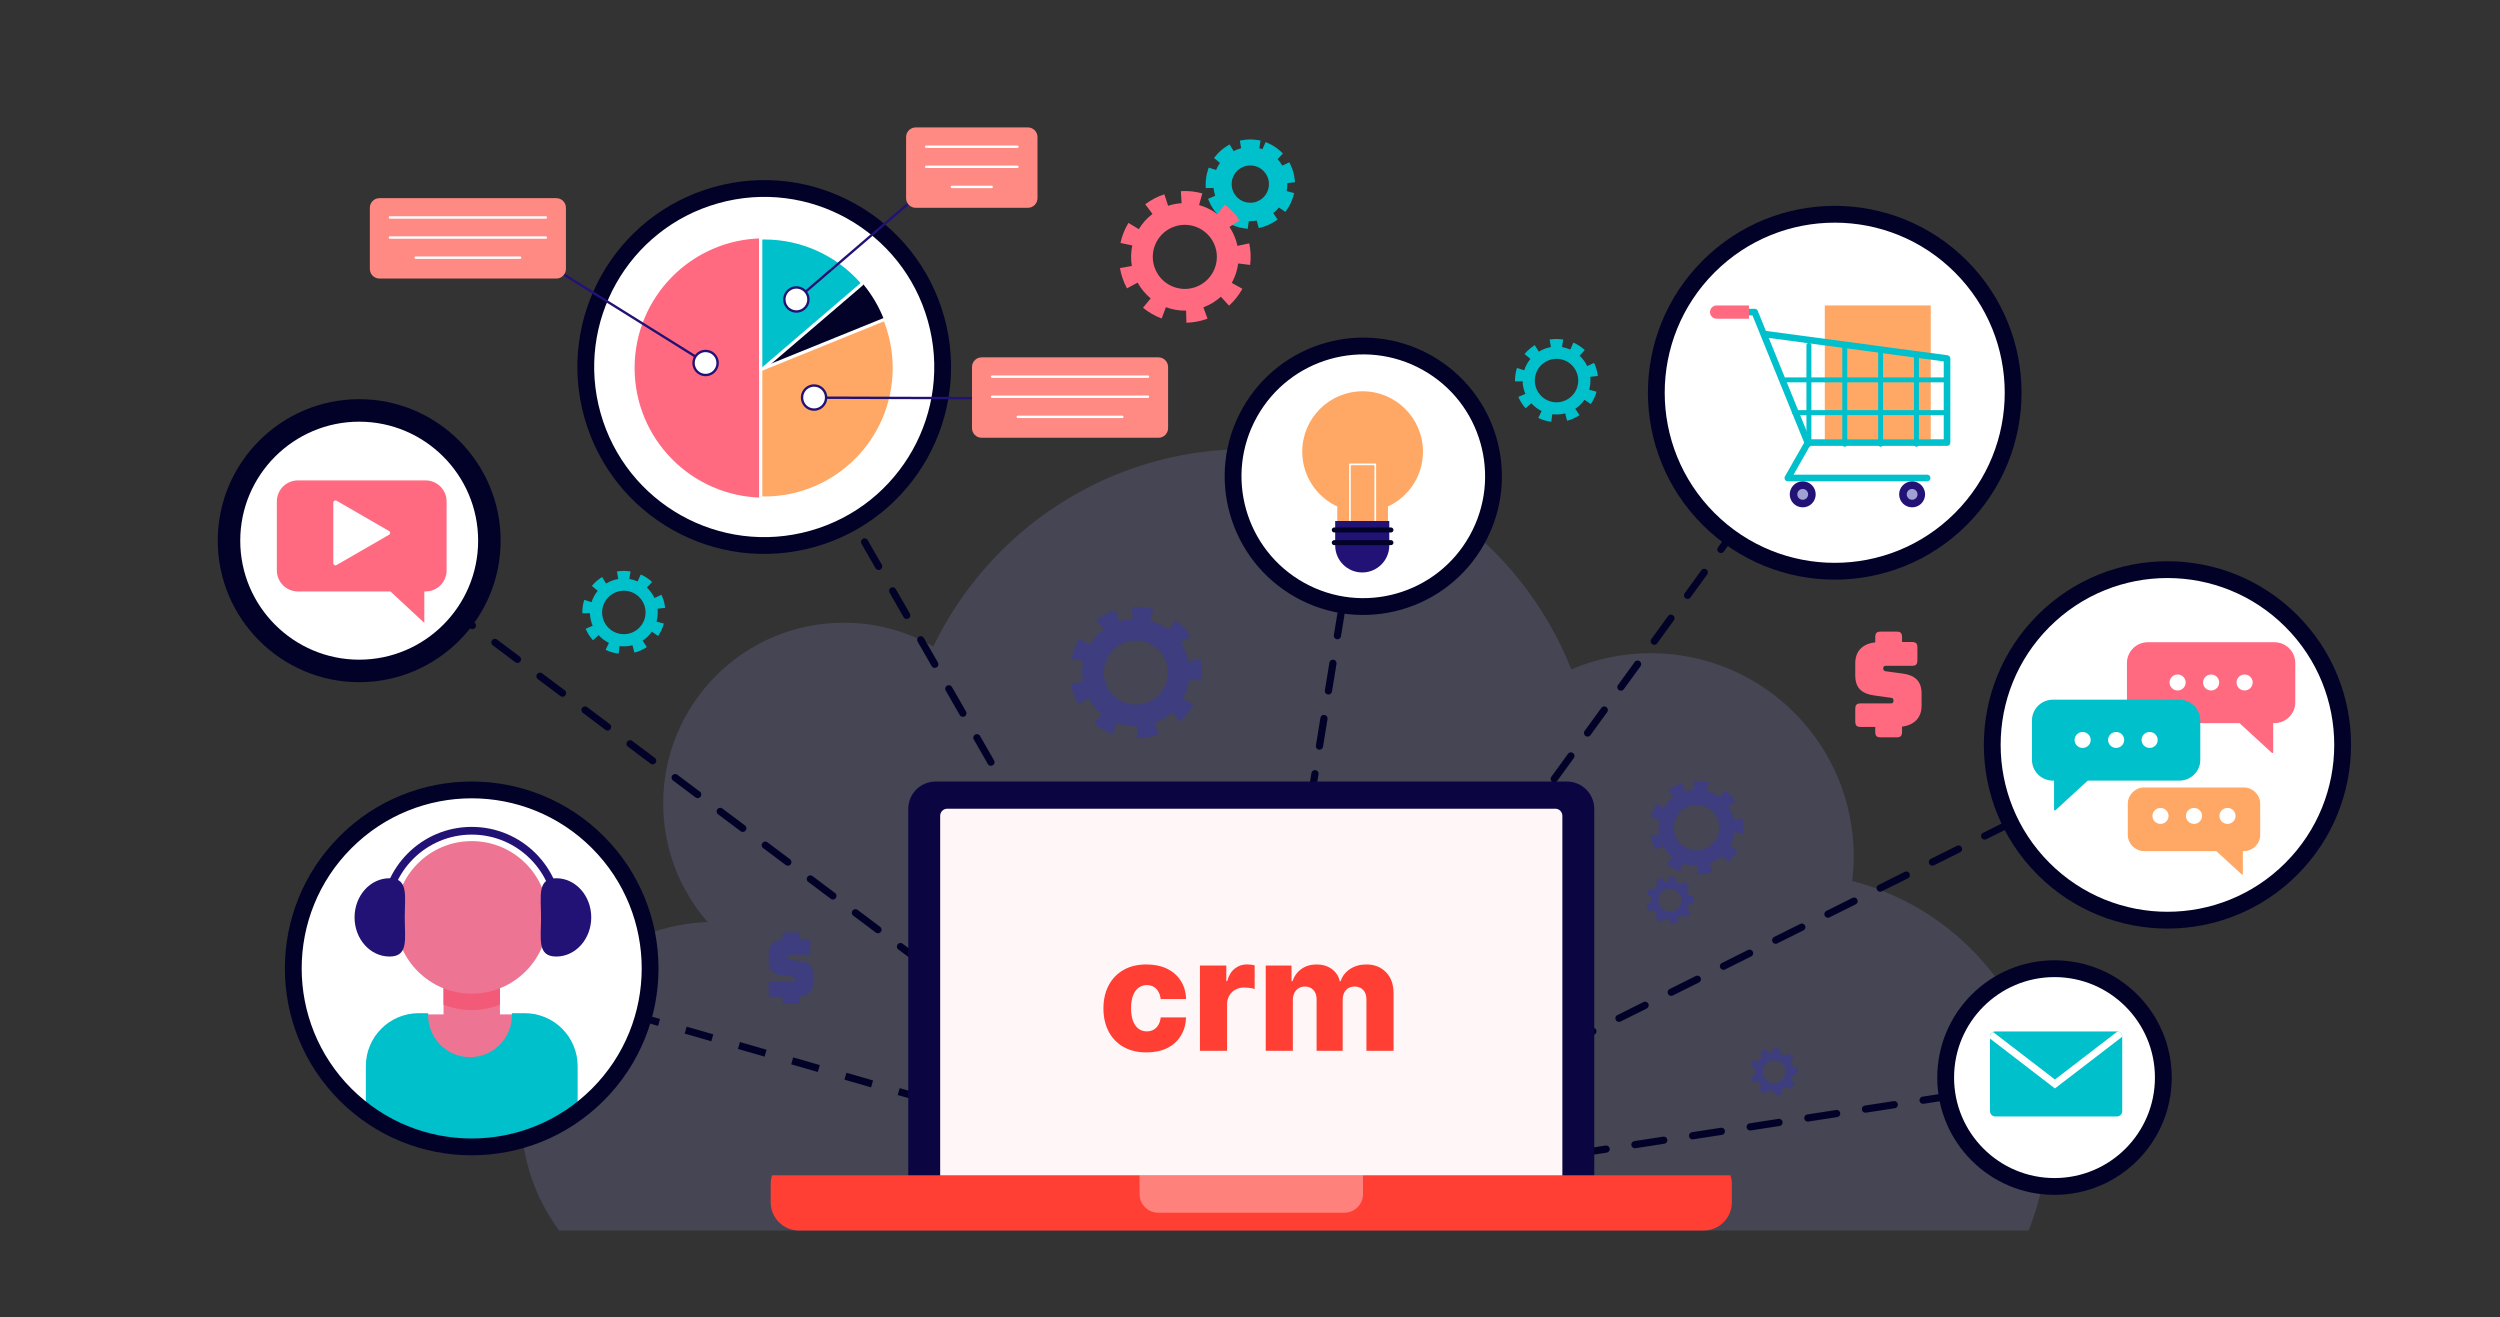 <svg width="1004" height="529" viewBox="0 0 1004 529" fill="none" xmlns="http://www.w3.org/2000/svg">
<rect x="0" y="0" width="1004" height="529" fill="#333333" stroke="none"/>
<g clip-path="url(#clip0_22_516)">
<path d="M743.825 353.801C744.222 350.537 744.451 347.222 744.451 343.852C744.451 298.825 707.966 262.325 662.96 262.325C651.632 262.325 640.846 264.642 631.043 268.821C610.544 216.992 560.016 180.328 500.918 180.328C445.382 180.328 397.405 212.701 374.812 259.612C364.216 253.553 351.957 250.073 338.878 250.073C298.814 250.073 266.337 282.564 266.337 322.646C266.337 340.884 273.077 357.537 284.181 370.287C242.588 371.799 209.325 405.979 209.325 447.959C209.325 465.271 214.983 481.26 224.547 494.181H420.043H691.069H814.69C819.561 482.101 822.249 468.906 822.249 455.079C822.248 406.343 788.92 365.401 743.825 353.801Z" fill="#A7A7FF" fill-opacity="0.16"/>
<path d="M755.118 295.782C753.957 295.782 753.447 295.27 753.447 294.11V291.603H747.09C745.929 291.603 745.419 291.092 745.419 289.932V284.5C745.419 283.34 745.929 282.829 747.09 282.829H759.571C760.36 282.829 760.778 282.226 760.778 281.483C760.778 280.415 760.36 279.997 759.571 279.904L752.612 278.93C748.25 278.281 745.42 276.423 745.42 271.224V266.349C745.42 261.521 748.39 258.737 753.447 258.272V255.673C753.447 254.513 753.957 254.001 755.118 254.001H761.846C763.006 254.001 763.517 254.513 763.517 255.673V258.18H768.016C769.176 258.18 769.686 258.691 769.686 259.851V265.374C769.686 266.535 769.175 267.046 768.016 267.046H757.205C756.416 267.046 755.953 267.603 755.953 268.437C755.953 269.273 756.416 269.83 757.205 269.922L764.118 270.85C768.479 271.5 771.356 273.357 771.356 278.556V283.43C771.356 288.165 768.432 290.997 763.515 291.507V294.106C763.515 295.266 763.004 295.778 761.845 295.778H755.118V295.782Z" fill="#FF6A81" stroke="#FF6A81" stroke-width="0.691" stroke-miterlimit="10"/>
<path d="M261.766 253.666L264.294 255.403C265.334 253.887 266.112 252.218 266.606 250.443L263.654 249.622C263.787 249.146 263.897 248.66 263.978 248.16C264.184 246.902 264.206 245.657 264.071 244.449L267.119 244.11C266.915 242.283 266.415 240.513 265.629 238.847L262.854 240.157C262.11 238.58 261.069 237.157 259.792 235.969L261.879 233.719C260.53 232.465 258.994 231.452 257.314 230.706L256.071 233.507C255.028 233.044 253.912 232.702 252.734 232.51L253.227 229.487C251.41 229.19 249.573 229.192 247.768 229.496L248.277 232.522C246.538 232.816 244.892 233.444 243.418 234.35L241.811 231.732C240.248 232.692 238.861 233.894 237.691 235.305L240.052 237.265C238.955 238.584 238.097 240.123 237.556 241.824L234.636 240.897C234.392 241.667 234.202 242.463 234.071 243.264C233.908 244.264 233.834 245.283 233.854 246.29L236.92 246.231C236.955 248.013 237.34 249.731 238.018 251.311L235.196 252.521C235.917 254.205 236.905 255.752 238.13 257.117L240.414 255.064C241.566 256.349 242.967 257.421 244.554 258.199L243.209 260.954C244.669 261.668 246.229 262.163 247.843 262.427C248.04 262.459 248.24 262.489 248.436 262.513L248.823 259.471C250.606 259.698 252.359 259.566 254.005 259.13L254.788 262.097C256.561 261.63 258.235 260.876 259.767 259.858L258.068 257.3C259.51 256.344 260.771 255.112 261.766 253.666ZM241.924 244.551C242.7 239.802 247.194 236.569 251.942 237.346C256.689 238.122 259.921 242.618 259.144 247.368C258.368 252.117 253.874 255.35 249.126 254.574C244.378 253.797 241.147 249.301 241.924 244.551Z" fill="#00C0CB"/>
<path d="M636.334 160.542L638.863 162.279C639.903 160.763 640.68 159.094 641.174 157.319L638.223 156.498C638.355 156.022 638.465 155.534 638.547 155.036C638.753 153.778 638.774 152.533 638.639 151.325L641.687 150.986C641.484 149.159 640.983 147.389 640.197 145.723L637.422 147.033C636.678 145.456 635.638 144.033 634.361 142.845L636.448 140.595C635.098 139.341 633.563 138.328 631.883 137.582L630.639 140.383C629.596 139.919 628.48 139.578 627.302 139.386L627.796 136.363C625.978 136.066 624.141 136.068 622.335 136.372L622.844 139.399C621.105 139.694 619.459 140.322 617.986 141.227L616.38 138.609C614.816 139.569 613.429 140.772 612.259 142.182L614.621 144.144C613.523 145.463 612.665 147.002 612.124 148.703L609.204 147.776C608.961 148.546 608.771 149.341 608.64 150.142C608.476 151.143 608.403 152.162 608.423 153.169L611.488 153.11C611.523 154.891 611.909 156.61 612.586 158.19L609.764 159.399C610.486 161.084 611.473 162.631 612.698 163.995L614.982 161.942C616.135 163.228 617.535 164.301 619.123 165.078L617.777 167.832C619.238 168.546 620.797 169.042 622.412 169.306C622.609 169.338 622.808 169.367 623.005 169.391L623.392 166.35C625.175 166.576 626.927 166.445 628.574 166.008L629.357 168.976C631.129 168.507 632.804 167.755 634.335 166.737L632.636 164.179C634.08 163.219 635.339 161.987 636.334 160.542ZM616.492 151.427C617.269 146.678 621.762 143.445 626.511 144.222C631.259 144.998 634.489 149.494 633.713 154.244C632.936 158.993 628.442 162.226 623.694 161.45C618.947 160.671 615.716 156.176 616.492 151.427Z" fill="#00C0CB"/>
<path d="M499.944 91.114C499.74 91.088 499.533 91.058 499.328 91.025C497.653 90.751 496.036 90.237 494.522 89.497L493.965 89.225L495.317 86.457C494.078 85.782 492.953 84.93 491.963 83.917L489.669 85.978L489.256 85.517C487.985 84.102 486.961 82.498 486.212 80.749L485.967 80.179L488.801 78.964C488.299 77.64 488 76.259 487.91 74.847L484.833 74.906L484.821 74.286C484.801 73.242 484.877 72.186 485.046 71.147C485.181 70.317 485.379 69.49 485.632 68.692L485.819 68.102L488.751 69.032C489.237 67.704 489.916 66.465 490.775 65.336L488.404 63.367L488.801 62.891C490.014 61.428 491.451 60.181 493.074 59.185L493.602 58.861L495.217 61.49C496.454 60.8 497.774 60.304 499.154 60.008L498.643 56.968L499.254 56.865C500.195 56.707 501.157 56.627 502.11 56.627C503.044 56.627 503.988 56.705 504.917 56.856L505.527 56.956L505.032 59.992C505.82 60.157 506.593 60.388 507.34 60.682L508.589 57.868L509.155 58.12C510.899 58.894 512.492 59.946 513.891 61.245L514.345 61.666L512.249 63.927C513.239 64.932 514.071 66.069 514.728 67.318L517.515 66.003L517.78 66.564C518.595 68.293 519.115 70.13 519.325 72.023L519.393 72.639L516.333 72.979C516.408 74.07 516.357 75.165 516.182 76.242C516.131 76.555 516.068 76.864 515.997 77.169L518.961 77.993L518.795 78.591C518.283 80.431 517.478 82.161 516.397 83.734L516.045 84.245L513.507 82.5C512.657 83.626 511.653 84.614 510.51 85.447L512.217 88.016L511.7 88.359C510.112 89.414 508.375 90.196 506.537 90.681L505.938 90.839L505.151 87.859C504.161 88.076 503.149 88.186 502.134 88.186C501.742 88.186 501.345 88.17 500.95 88.137L500.562 91.19L499.944 91.114ZM502.116 65.832C498.129 65.832 494.767 68.691 494.122 72.632C493.774 74.766 494.278 76.911 495.544 78.671C496.809 80.432 498.68 81.593 500.813 81.941C501.248 82.012 501.689 82.048 502.126 82.048C506.114 82.048 509.475 79.189 510.119 75.248C510.84 70.836 507.839 66.659 503.428 65.937C502.995 65.868 502.553 65.832 502.116 65.832Z" fill="#00C0CB"/>
<path d="M502.107 57.248C503.009 57.248 503.914 57.322 504.814 57.469L504.32 60.492C505.498 60.685 506.614 61.025 507.657 61.49L508.901 58.688C510.579 59.434 512.115 60.448 513.466 61.701L511.377 63.951C512.654 65.139 513.695 66.563 514.439 68.139L517.214 66.829C518 68.495 518.5 70.266 518.704 72.093L515.656 72.431C515.791 73.639 515.769 74.885 515.563 76.142C515.482 76.642 515.372 77.128 515.239 77.605L518.191 78.426C517.698 80.2 516.921 81.869 515.879 83.385L513.35 81.648C512.356 83.094 511.095 84.326 509.65 85.287L511.349 87.845C509.818 88.863 508.143 89.615 506.371 90.084L505.588 87.116C504.474 87.412 503.312 87.567 502.126 87.567C501.557 87.567 500.983 87.531 500.406 87.458L500.019 90.499C499.822 90.474 499.622 90.445 499.426 90.413C497.811 90.15 496.252 89.653 494.791 88.94L496.137 86.185C494.549 85.407 493.15 84.336 491.996 83.05L489.712 85.103C488.486 83.739 487.499 82.192 486.778 80.507L489.6 79.298C488.921 77.717 488.537 75.999 488.502 74.218L485.437 74.277C485.418 73.268 485.49 72.251 485.653 71.25C485.785 70.449 485.975 69.654 486.218 68.884L489.138 69.811C489.679 68.11 490.537 66.571 491.635 65.252L489.273 63.291C490.443 61.881 491.83 60.678 493.394 59.718L495 62.336C496.473 61.431 498.119 60.803 499.859 60.508L499.351 57.481C500.265 57.325 501.186 57.248 502.107 57.248ZM502.126 82.67C506.321 82.67 510.032 79.624 510.731 75.35C511.507 70.601 508.277 66.103 503.529 65.327C503.053 65.249 502.582 65.212 502.116 65.212C497.921 65.212 494.21 68.257 493.511 72.532C492.735 77.281 495.965 81.778 500.713 82.555C501.187 82.632 501.66 82.67 502.126 82.67ZM502.107 56.008C501.119 56.008 500.123 56.091 499.149 56.256L497.926 56.461L498.131 57.684L498.443 59.538C497.403 59.805 496.399 60.183 495.438 60.67L494.453 59.066L493.805 58.009L492.748 58.657C491.07 59.688 489.58 60.98 488.323 62.496L487.532 63.449L488.485 64.241L489.932 65.442C489.313 66.326 488.795 67.27 488.386 68.266L486.597 67.698L485.417 67.324L485.042 68.505C484.779 69.331 484.576 70.187 484.435 71.047C484.26 72.121 484.181 73.215 484.202 74.297L484.226 75.537L485.466 75.513L487.344 75.477C487.455 76.548 487.683 77.6 488.024 78.623L486.295 79.363L485.155 79.852L485.644 80.992C486.419 82.802 487.479 84.463 488.797 85.928L489.625 86.851L490.548 86.022L491.947 84.764C492.73 85.505 493.586 86.155 494.509 86.705L493.684 88.394L493.141 89.508L494.254 90.052C495.823 90.818 497.498 91.351 499.233 91.635C499.444 91.67 499.659 91.7 499.87 91.727L501.099 91.884L501.256 90.654L501.493 88.792C501.707 88.801 501.921 88.805 502.134 88.805C502.995 88.805 503.854 88.73 504.701 88.58L505.181 90.399L505.497 91.597L506.695 91.281C508.598 90.779 510.397 89.969 512.043 88.876L513.075 88.19L512.389 87.158L511.348 85.589C512.191 84.922 512.956 84.171 513.634 83.341L515.184 84.406L516.206 85.107L516.907 84.085C518.025 82.456 518.862 80.664 519.391 78.755L519.723 77.561L518.528 77.229L516.723 76.726C516.748 76.596 516.771 76.468 516.791 76.339C516.942 75.413 517.005 74.471 516.978 73.53L518.844 73.322L520.076 73.185L519.939 71.953C519.721 69.991 519.183 68.088 518.338 66.298L517.81 65.177L516.689 65.706L514.988 66.509C514.451 65.58 513.819 64.716 513.096 63.923L514.376 62.544L515.219 61.636L514.312 60.792C512.862 59.446 511.213 58.356 509.407 57.555L508.274 57.052L507.771 58.185L507.009 59.899C506.592 59.753 506.167 59.627 505.737 59.519L506.04 57.669L506.239 56.446L505.016 56.245C504.052 56.089 503.075 56.008 502.107 56.008ZM502.126 81.43C501.723 81.43 501.315 81.396 500.913 81.331C498.944 81.008 497.216 79.935 496.047 78.309C494.878 76.683 494.412 74.703 494.734 72.731C495.328 69.093 498.434 66.452 502.116 66.452C502.519 66.452 502.928 66.485 503.329 66.551C505.298 66.874 507.027 67.946 508.195 69.572C509.364 71.198 509.83 73.179 509.509 75.149C508.913 78.789 505.808 81.43 502.126 81.43Z" fill="#00C0CB"/>
<path d="M497.24 105.799L502.062 106.396C502.419 103.503 502.296 100.589 501.695 97.734L496.945 98.734C496.785 97.968 496.584 97.202 496.333 96.442C495.706 94.524 494.827 92.756 493.756 91.156L497.795 88.454C496.178 86.034 494.182 83.91 491.861 82.14L488.913 86.009C486.716 84.336 484.216 83.093 481.553 82.355L482.848 77.668C480.035 76.89 477.137 76.586 474.231 76.763L474.525 81.609C472.721 81.718 470.901 82.055 469.105 82.643L467.595 78.032C464.821 78.942 462.24 80.286 459.923 82.031L462.845 85.915C460.614 87.599 458.757 89.684 457.346 92.033L453.176 89.523C451.677 92.015 450.605 94.718 449.987 97.556L454.738 98.59C454.157 101.247 454.072 104.036 454.552 106.823L449.771 107.651C449.989 108.911 450.302 110.17 450.702 111.391C451.202 112.918 451.841 114.403 452.605 115.807L456.872 113.486C458.22 115.965 460.015 118.101 462.121 119.829L459.034 123.589C461.278 125.432 463.794 126.886 466.513 127.911L468.228 123.358C470.788 124.323 473.537 124.811 476.338 124.745L476.456 129.602C479.03 129.539 481.584 129.099 484.047 128.291C484.347 128.194 484.648 128.088 484.944 127.979L483.269 123.419C485.943 122.436 488.309 120.972 490.308 119.155L493.574 122.758C495.726 120.805 497.531 118.523 498.942 115.974L494.687 113.617C496.021 111.212 496.896 108.559 497.24 105.799ZM463.595 107.169C461.386 100.423 465.076 93.136 471.818 90.928C478.561 88.718 485.845 92.409 488.052 99.155C490.261 105.901 486.572 113.187 479.829 115.396C473.086 117.605 465.804 113.915 463.595 107.169Z" fill="#FF6A81"/>
<path d="M315.386 403.222C314.587 403.222 314.236 402.87 314.236 402.072V400.345H309.858C309.059 400.345 308.708 399.993 308.708 399.195V395.455C308.708 394.656 309.059 394.304 309.858 394.304H318.454C318.998 394.304 319.285 393.889 319.285 393.377C319.285 392.642 318.998 392.354 318.454 392.29L313.662 391.619C310.659 391.172 308.708 389.893 308.708 386.313V382.955C308.708 379.631 310.753 377.714 314.236 377.394V375.603C314.236 374.805 314.587 374.453 315.386 374.453H320.019C320.818 374.453 321.17 374.805 321.17 375.603V377.329H324.269C325.068 377.329 325.42 377.682 325.42 378.48V382.283C325.42 383.083 325.068 383.435 324.269 383.435H316.825C316.281 383.435 315.963 383.818 315.963 384.394C315.963 384.97 316.283 385.353 316.825 385.417L321.585 386.056C324.589 386.503 326.57 387.782 326.57 391.362V394.718C326.57 397.979 324.557 399.929 321.17 400.28V402.07C321.17 402.869 320.818 403.221 320.019 403.221H315.386V403.222Z" fill="#3D3D7F"/>
<path d="M477.605 272.758L482.427 273.354C482.785 270.461 482.662 267.547 482.06 264.691L477.311 265.692C477.15 264.926 476.949 264.16 476.699 263.399C476.071 261.481 475.193 259.713 474.122 258.113L478.161 255.412C476.544 252.992 474.548 250.868 472.227 249.097L469.279 252.966C467.082 251.294 464.581 250.051 461.919 249.313L463.213 244.625C460.401 243.847 457.503 243.543 454.596 243.72L454.891 248.567C453.086 248.675 451.267 249.012 449.471 249.601L447.961 244.99C445.187 245.898 442.606 247.244 440.289 248.989L443.211 252.873C440.979 254.556 439.123 256.642 437.712 258.99L433.542 256.48C432.043 258.973 430.97 261.675 430.353 264.513L435.104 265.547C434.523 268.204 434.437 270.994 434.918 273.781L430.135 274.608C430.353 275.869 430.666 277.128 431.067 278.349C431.566 279.876 432.206 281.361 432.969 282.764L437.237 280.443C438.585 282.922 440.38 285.058 442.485 286.786L439.398 290.547C441.642 292.39 444.159 293.844 446.878 294.868L448.592 290.314C451.152 291.279 453.902 291.767 456.702 291.701L456.82 296.559C459.394 296.496 461.948 296.055 464.411 295.247C464.711 295.15 465.013 295.044 465.308 294.935L463.634 290.375C466.307 289.392 468.674 287.928 470.672 286.111L473.939 289.714C476.09 287.761 477.896 285.479 479.307 282.93L475.051 280.573C476.387 278.169 477.261 275.516 477.605 272.758ZM443.961 274.126C441.752 267.381 445.441 260.094 452.184 257.885C458.927 255.676 466.209 259.367 468.418 266.112C470.627 272.858 466.938 280.143 460.195 282.353C453.452 284.563 446.17 280.872 443.961 274.126Z" fill="#3D3D7F"/>
<path d="M696.566 334.25L699.991 334.674C700.246 332.619 700.157 330.549 699.73 328.52L696.357 329.231C696.242 328.686 696.1 328.142 695.923 327.601C695.477 326.239 694.854 324.983 694.092 323.846L696.961 321.927C695.812 320.207 694.393 318.699 692.745 317.442L690.652 320.19C689.091 319.002 687.314 318.119 685.423 317.594L686.342 314.263C684.345 313.712 682.285 313.495 680.222 313.621L680.431 317.064C679.148 317.14 677.857 317.38 676.581 317.798L675.509 314.522C673.538 315.167 671.705 316.124 670.059 317.362L672.135 320.121C670.55 321.317 669.23 322.798 668.229 324.467L665.266 322.685C664.202 324.455 663.439 326.374 663.001 328.391L666.376 329.126C665.964 331.013 665.902 332.995 666.245 334.975L662.847 335.563C663.003 336.459 663.225 337.352 663.509 338.22C663.863 339.305 664.319 340.36 664.859 341.356L667.892 339.708C668.849 341.469 670.124 342.986 671.62 344.213L669.427 346.885C671.021 348.194 672.808 349.227 674.74 349.954L675.958 346.719C677.776 347.404 679.729 347.751 681.719 347.704L681.803 351.154C683.632 351.11 685.447 350.797 687.196 350.223C687.409 350.154 687.623 350.079 687.834 350.002L686.645 346.763C688.543 346.065 690.226 345.024 691.645 343.733L693.965 346.293C695.494 344.907 696.776 343.285 697.779 341.474L694.756 339.8C695.7 338.095 696.321 336.211 696.566 334.25ZM672.665 335.223C671.096 330.431 673.717 325.255 678.507 323.685C683.297 322.115 688.471 324.738 690.04 329.529C691.609 334.321 688.988 339.497 684.198 341.067C679.408 342.637 674.234 340.016 672.665 335.223Z" fill="#3D3D7F"/>
<path d="M678.347 362.498L680.08 362.712C680.209 361.671 680.164 360.624 679.948 359.597L678.239 359.957C678.182 359.681 678.11 359.407 678.02 359.132C677.794 358.442 677.479 357.808 677.094 357.232L678.546 356.261C677.965 355.39 677.246 354.627 676.412 353.991L675.352 355.382C674.562 354.781 673.663 354.334 672.705 354.068L673.171 352.382C672.161 352.102 671.118 351.993 670.072 352.057L670.178 353.801C669.529 353.839 668.874 353.96 668.229 354.173L667.687 352.515C666.689 352.842 665.762 353.325 664.928 353.953L665.979 355.35C665.177 355.955 664.509 356.705 664.001 357.55L662.502 356.648C661.963 357.544 661.577 358.516 661.355 359.537L663.063 359.909C662.854 360.864 662.823 361.867 662.996 362.87L661.276 363.167C661.355 363.621 661.467 364.073 661.61 364.513C661.79 365.062 662.02 365.597 662.295 366.102L663.829 365.267C664.313 366.158 664.959 366.926 665.716 367.548L664.606 368.901C665.414 369.563 666.319 370.086 667.296 370.454L667.913 368.816C668.834 369.163 669.822 369.338 670.829 369.314L670.871 371.061C671.798 371.038 672.716 370.88 673.601 370.589C673.709 370.554 673.818 370.516 673.924 370.477L673.321 368.838C674.282 368.484 675.134 367.958 675.853 367.304L677.027 368.599C677.8 367.897 678.45 367.076 678.957 366.16L677.427 365.313C677.909 364.444 678.223 363.49 678.347 362.498ZM666.249 362.99C665.455 360.565 666.782 357.944 669.206 357.15C671.63 356.356 674.25 357.683 675.044 360.108C675.838 362.534 674.511 365.155 672.087 365.949C669.661 366.743 667.043 365.416 666.249 362.99Z" fill="#3D3D7F"/>
<path d="M720.216 431.356L721.95 431.57C722.078 430.53 722.034 429.482 721.817 428.455L720.109 428.815C720.051 428.54 719.979 428.265 719.889 427.99C719.663 427.301 719.348 426.665 718.963 426.09L720.415 425.119C719.833 424.249 719.116 423.485 718.282 422.849L717.221 424.241C716.432 423.639 715.532 423.192 714.575 422.927L715.041 421.241C714.03 420.961 712.987 420.852 711.942 420.915L712.047 422.658C711.398 422.696 710.745 422.818 710.098 423.03L709.555 421.372C708.558 421.699 707.63 422.182 706.796 422.81L707.847 424.207C707.045 424.812 706.377 425.562 705.869 426.407L704.37 425.505C703.831 426.401 703.445 427.373 703.223 428.394L704.931 428.766C704.722 429.721 704.691 430.724 704.864 431.727L703.144 432.024C703.223 432.477 703.335 432.93 703.479 433.369C703.658 433.918 703.888 434.452 704.163 434.957L705.697 434.123C706.181 435.013 706.827 435.782 707.584 436.404L706.475 437.756C707.282 438.419 708.187 438.941 709.164 439.31L709.781 437.672C710.701 438.019 711.69 438.194 712.697 438.17L712.739 439.916C713.666 439.894 714.584 439.736 715.469 439.445C715.576 439.41 715.686 439.371 715.792 439.332L715.189 437.693C716.15 437.34 717.002 436.813 717.721 436.16L718.895 437.455C719.668 436.753 720.318 435.932 720.825 435.016L719.295 434.168C719.778 433.302 720.093 432.348 720.216 431.356ZM708.117 431.849C707.323 429.423 708.65 426.803 711.074 426.008C713.499 425.214 716.118 426.541 716.912 428.967C717.706 431.392 716.379 434.013 713.955 434.807C711.531 435.601 708.912 434.274 708.117 431.849Z" fill="#3D3D7F"/>
<path d="M517.701 481.108L525.357 479.927" stroke="#020228" stroke-width="2.893" stroke-linecap="round" stroke-linejoin="round"/>
<path d="M540.851 477.537L811.998 435.729" stroke="#020228" stroke-width="2.893" stroke-linecap="round" stroke-linejoin="round" stroke-dasharray="11.71 11.71"/>
<path d="M819.745 434.534L827.4 433.354" stroke="#020228" stroke-width="2.893" stroke-linecap="round" stroke-linejoin="round"/>
<path d="M825.087 476.481C849.226 476.481 868.795 456.904 868.795 432.755C868.795 408.605 849.226 389.028 825.087 389.028C800.948 389.028 781.38 408.605 781.38 432.755C781.38 456.904 800.948 476.481 825.087 476.481Z" fill="white" stroke="#020228" stroke-width="6.751" stroke-miterlimit="10"/>
<path d="M852.284 446.241C852.284 447.419 851.328 448.376 850.15 448.376H801.316C800.138 448.376 799.183 447.419 799.183 446.241V416.358C799.183 415.18 800.138 414.224 801.316 414.224H850.15C851.328 414.224 852.284 415.18 852.284 416.358V446.241Z" fill="#00C0CB"/>
<path d="M852.284 416.358C852.284 415.252 851.439 414.355 850.363 414.246L825.259 433.538L800.403 414.438C799.683 414.78 799.183 415.509 799.183 416.359V417.088L825.259 437.126L852.284 416.358Z" fill="white"/>
<path d="M870.455 299.152L863.522 302.607" stroke="#020228" stroke-width="2.893" stroke-linecap="round" stroke-linejoin="round"/>
<path d="M849.482 309.606L519.566 474.059" stroke="#020228" stroke-width="2.893" stroke-linecap="round" stroke-linejoin="round" stroke-dasharray="11.72 11.72"/>
<path d="M512.546 477.559L505.613 481.014" stroke="#020228" stroke-width="2.893" stroke-linecap="round" stroke-linejoin="round"/>
<path d="M920.198 348.928C947.675 321.439 947.675 276.871 920.198 249.382C892.72 221.893 848.171 221.893 820.694 249.382C793.217 276.871 793.217 321.439 820.694 348.928C848.171 376.417 892.72 376.417 920.198 348.928Z" fill="white" stroke="#020228" stroke-width="6.751" stroke-miterlimit="10"/>
<path d="M913.384 258.251H862.583C858.129 258.251 854.519 261.831 854.519 266.247V282.085C854.519 286.5 858.129 290.08 862.583 290.08H899.514L912.577 302.073V290.08H913.383C917.837 290.08 921.447 286.5 921.447 282.085V266.247C921.448 261.831 917.838 258.251 913.384 258.251Z" fill="#FF6A81" stroke="#FF6A81" stroke-width="0.668" stroke-miterlimit="10" stroke-linecap="round" stroke-linejoin="round"/>
<path d="M877.768 274.086C877.768 275.858 876.319 277.294 874.532 277.294C872.745 277.294 871.297 275.858 871.297 274.086C871.297 272.315 872.745 270.879 874.532 270.879C876.319 270.878 877.768 272.315 877.768 274.086Z" fill="white"/>
<path d="M891.22 274.086C891.22 275.858 889.772 277.294 887.984 277.294C886.197 277.294 884.749 275.858 884.749 274.086C884.749 272.315 886.197 270.879 887.984 270.879C889.772 270.878 891.22 272.315 891.22 274.086Z" fill="white"/>
<path d="M904.672 274.086C904.672 275.858 903.224 277.294 901.437 277.294C899.65 277.294 898.201 275.858 898.201 274.086C898.201 272.315 899.65 270.879 901.437 270.879C903.224 270.879 904.672 272.315 904.672 274.086Z" fill="white"/>
<path d="M901.093 316.508H861.131C857.627 316.508 854.787 319.325 854.787 322.797V335.256C854.787 338.73 857.627 341.545 861.131 341.545H890.182L900.458 350.98V341.545H901.093C904.596 341.545 907.435 338.729 907.435 335.256V322.797C907.435 319.325 904.596 316.508 901.093 316.508Z" fill="#FFA865" stroke="#FFA865" stroke-width="0.526" stroke-miterlimit="10" stroke-linecap="round" stroke-linejoin="round"/>
<path d="M867.659 330.876C869.446 330.876 870.895 329.44 870.895 327.668C870.895 325.897 869.446 324.461 867.659 324.461C865.872 324.461 864.424 325.897 864.424 327.668C864.424 329.44 865.872 330.876 867.659 330.876Z" fill="white"/>
<path d="M884.347 327.668C884.347 329.44 882.899 330.876 881.112 330.876C879.325 330.876 877.876 329.439 877.876 327.668C877.876 325.897 879.325 324.461 881.112 324.461C882.899 324.461 884.347 325.897 884.347 327.668Z" fill="white"/>
<path d="M894.564 330.876C896.351 330.876 897.799 329.44 897.799 327.668C897.799 325.897 896.351 324.461 894.564 324.461C892.777 324.461 891.328 325.897 891.328 327.668C891.328 329.44 892.777 330.876 894.564 330.876Z" fill="white"/>
<path d="M824.439 281.332H875.24C879.694 281.332 883.304 284.912 883.304 289.327V305.165C883.304 309.581 879.694 313.16 875.24 313.16H838.309L825.246 325.153V313.16H824.441C819.987 313.16 816.376 309.581 816.376 305.165V289.327C816.375 284.912 819.986 281.332 824.439 281.332Z" fill="#00C0CB" stroke="#00C0CB" stroke-width="0.668" stroke-miterlimit="10" stroke-linecap="round" stroke-linejoin="round"/>
<path d="M860.057 297.166C860.057 298.938 861.506 300.373 863.293 300.373C865.08 300.373 866.528 298.936 866.528 297.166C866.528 295.394 865.08 293.958 863.293 293.958C861.506 293.958 860.057 295.394 860.057 297.166Z" fill="white"/>
<path d="M846.605 297.166C846.605 298.938 848.053 300.373 849.84 300.373C851.628 300.373 853.076 298.936 853.076 297.166C853.076 295.394 851.628 293.958 849.84 293.958C848.053 293.958 846.605 295.394 846.605 297.166Z" fill="white"/>
<path d="M833.151 297.166C833.151 298.938 834.6 300.373 836.387 300.373C838.174 300.373 839.622 298.936 839.622 297.166C839.622 295.394 838.174 293.958 836.387 293.958C834.6 293.958 833.151 295.394 833.151 297.166Z" fill="white"/>
<path d="M503.557 478.855L508.111 472.586" stroke="#020228" stroke-width="2.893" stroke-linecap="round" stroke-linejoin="round"/>
<path d="M517.077 460.242L727.796 170.164" stroke="#020228" stroke-width="2.893" stroke-linecap="round" stroke-linejoin="round" stroke-dasharray="11.39 11.39"/>
<path d="M732.279 163.993L736.833 157.724" stroke="#020228" stroke-width="2.893" stroke-linecap="round" stroke-linejoin="round"/>
<path d="M787.491 208.414C815.473 180.42 815.473 135.034 787.491 107.04C759.51 79.046 714.143 79.046 686.161 107.04C658.179 135.034 658.179 180.42 686.161 208.414C714.143 236.408 759.51 236.408 787.491 208.414Z" fill="white" stroke="#020228" stroke-width="6.751" stroke-miterlimit="10"/>
<path d="M775.389 122.667H732.836V176.591H775.389V122.667Z" fill="#FFA865"/>
<path d="M726.456 138.687V178.419" stroke="#00C0CB" stroke-width="1.99" stroke-miterlimit="10" stroke-linecap="round" stroke-linejoin="round"/>
<path d="M740.853 138.687V178.419" stroke="#00C0CB" stroke-width="1.99" stroke-miterlimit="10" stroke-linecap="round" stroke-linejoin="round"/>
<path d="M755.25 141.169V178.419" stroke="#00C0CB" stroke-width="1.99" stroke-miterlimit="10" stroke-linecap="round" stroke-linejoin="round"/>
<path d="M769.648 143.156V178.419" stroke="#00C0CB" stroke-width="1.99" stroke-miterlimit="10" stroke-linecap="round" stroke-linejoin="round"/>
<path d="M717.272 152.553H781.562" stroke="#00C0CB" stroke-width="1.99" stroke-miterlimit="10" stroke-linecap="round" stroke-linejoin="round"/>
<path d="M720.747 165.715H781.562" stroke="#00C0CB" stroke-width="1.99" stroke-miterlimit="10" stroke-linecap="round" stroke-linejoin="round"/>
<path d="M689.4 125.332H704.679L725.99 177.743H781.93V143.987L709.12 134.215" stroke="#00C0CB" stroke-width="2.653" stroke-miterlimit="10" stroke-linecap="round" stroke-linejoin="round"/>
<path d="M725.711 178.419L717.999 191.956H773.939" stroke="#00C0CB" stroke-width="2.653" stroke-miterlimit="10" stroke-linecap="round" stroke-linejoin="round"/>
<path d="M702.378 122.667H689.401C687.93 122.667 686.737 123.86 686.737 125.332C686.737 126.803 687.93 127.997 689.401 127.997H702.378V122.667Z" fill="#FF6A81"/>
<path d="M718.761 198.534C718.761 201.415 721.094 203.749 723.974 203.749C726.853 203.749 729.186 201.415 729.186 198.534C729.186 195.654 726.853 193.319 723.974 193.319C721.094 193.319 718.761 195.654 718.761 198.534Z" fill="#221276"/>
<path d="M723.974 200.707C725.173 200.707 726.145 199.734 726.145 198.535C726.145 197.335 725.173 196.362 723.974 196.362C722.774 196.362 721.802 197.335 721.802 198.535C721.802 199.734 722.774 200.707 723.974 200.707Z" fill="#9EA1D2"/>
<path d="M762.697 198.534C762.697 201.415 765.031 203.749 767.91 203.749C770.789 203.749 773.123 201.415 773.123 198.534C773.123 195.654 770.789 193.319 767.91 193.319C765.031 193.319 762.697 195.654 762.697 198.534Z" fill="#221276"/>
<path d="M767.91 200.707C769.109 200.707 770.081 199.734 770.081 198.535C770.081 197.335 769.109 196.362 767.91 196.362C766.711 196.362 765.739 197.335 765.739 198.535C765.739 199.734 766.711 200.707 767.91 200.707Z" fill="#9EA1D2"/>
<path d="M546.177 199.543L544.932 207.191" stroke="#020228" stroke-width="2.893" stroke-linecap="round" stroke-linejoin="round"/>
<path d="M542.517 222.041L505.078 452.206" stroke="#020228" stroke-width="2.893" stroke-linecap="round" stroke-linejoin="round" stroke-dasharray="11.23 11.23"/>
<path d="M503.869 459.63L502.625 467.279" stroke="#020228" stroke-width="2.893" stroke-linecap="round" stroke-linejoin="round"/>
<path d="M593.189 216.71C607.232 191.466 598.161 159.613 572.928 145.564C547.695 131.515 515.856 140.59 501.813 165.834C487.769 191.078 496.841 222.931 522.074 236.98C547.307 251.029 579.146 241.954 593.189 216.71Z" fill="white" stroke="#020228" stroke-width="6.751" stroke-miterlimit="10"/>
<path d="M571.469 181.392C571.469 167.997 560.613 157.137 547.224 157.137C533.835 157.137 522.98 167.997 522.98 181.392C522.98 191.151 528.742 199.558 537.048 203.407V215.229C537.048 220.852 541.604 225.41 547.224 225.41C552.845 225.41 557.401 220.852 557.401 215.229V203.407C565.706 199.558 571.469 191.151 571.469 181.392Z" fill="#FFA865"/>
<path d="M542.136 209.84V186.484H552.312V209.84" stroke="white" stroke-width="0.671" stroke-miterlimit="10" stroke-linecap="round" stroke-linejoin="round"/>
<path d="M536.21 209.242V219.034C536.21 225.037 541.074 229.903 547.074 229.903C553.074 229.903 557.939 225.037 557.939 219.034V209.242H536.21Z" fill="#221276"/>
<path d="M535.849 212.835H558.597" stroke="#020228" stroke-width="2.012" stroke-miterlimit="10" stroke-linecap="round" stroke-linejoin="round"/>
<path d="M535.849 217.925H558.597" stroke="#020228" stroke-width="2.012" stroke-miterlimit="10" stroke-linecap="round" stroke-linejoin="round"/>
<path d="M488.296 463.566L484.439 456.844" stroke="#020228" stroke-width="2.893" stroke-linecap="round" stroke-linejoin="round"/>
<path d="M476.889 443.682L314.553 160.693" stroke="#020228" stroke-width="2.893" stroke-linecap="round" stroke-linejoin="round" stroke-dasharray="11.33 11.33"/>
<path d="M310.777 154.112L306.921 147.39" stroke="#020228" stroke-width="2.893" stroke-linecap="round" stroke-linejoin="round"/>
<path d="M326.294 216.399C364.391 205.69 386.596 166.112 375.892 128C365.188 89.887 325.627 67.672 287.53 78.381C249.434 89.09 227.229 128.667 237.933 166.78C248.637 204.893 288.198 227.108 326.294 216.399Z" fill="white" stroke="#020228" stroke-width="6.751" stroke-miterlimit="10"/>
<path d="M306.14 96.195C278.013 96.616 255.337 119.542 255.337 147.782C255.337 176.021 278.013 198.949 306.14 199.368V96.195Z" fill="#FF6A81" stroke="#FF6A81" stroke-width="0.964" stroke-miterlimit="10"/>
<path d="M306.13 200.015C305.778 200.009 305.494 199.721 305.494 199.369V96.197C305.494 95.843 305.778 95.555 306.133 95.551C306.133 95.551 306.769 95.531 306.923 95.531C335.723 95.531 359.152 118.971 359.152 147.783C359.152 176.595 335.723 200.035 306.923 200.035C306.765 200.034 306.13 200.015 306.13 200.015Z" fill="#FFA865"/>
<path d="M306.921 96.177C335.411 96.177 358.506 119.281 358.506 147.783C358.506 176.285 335.411 199.389 306.921 199.389C306.659 199.389 306.401 199.373 306.14 199.369V96.197C306.401 96.193 306.659 96.177 306.921 96.177ZM306.921 94.884C306.757 94.884 306.595 94.89 306.431 94.895L306.121 94.904C305.415 94.915 304.849 95.49 304.849 96.195V199.368C304.849 200.074 305.415 200.649 306.121 200.659L306.431 200.668C306.593 200.674 306.757 200.679 306.92 200.679C336.075 200.679 359.795 176.949 359.795 147.782C359.796 118.614 336.078 94.884 306.921 94.884Z" fill="white"/>
<path d="M306.14 148.107C306.013 148.107 305.888 148.069 305.778 147.996C305.6 147.875 305.493 147.674 305.493 147.46V95.413C305.493 95.06 305.777 94.773 306.129 94.768C306.129 94.768 306.763 94.748 306.92 94.748C328.352 94.748 347.373 107.607 355.38 127.509C355.512 127.84 355.353 128.215 355.024 128.349L306.382 148.059C306.304 148.091 306.221 148.107 306.14 148.107Z" fill="#020228"/>
<path d="M306.921 95.394C328.607 95.394 347.154 108.788 354.781 127.752L306.14 147.461V95.415C306.401 95.41 306.659 95.394 306.921 95.394ZM306.921 94.102C306.757 94.102 306.595 94.107 306.431 94.113L306.121 94.122C305.415 94.133 304.849 94.707 304.849 95.413V147.46C304.849 147.89 305.063 148.29 305.418 148.531C305.635 148.677 305.887 148.752 306.14 148.752C306.303 148.752 306.468 148.722 306.624 148.659L355.266 128.949C355.926 128.681 356.245 127.93 355.98 127.27C347.875 107.121 328.619 94.102 306.921 94.102Z" fill="white"/>
<path d="M306.14 148.107C306.049 148.107 305.956 148.087 305.869 148.048C305.64 147.942 305.493 147.715 305.493 147.462V96.197C305.493 95.843 305.777 95.557 306.129 95.551C306.129 95.551 306.763 95.531 306.92 95.531C321.892 95.531 336.17 101.986 346.094 113.243C346.207 113.373 346.265 113.543 346.253 113.715C346.241 113.888 346.16 114.048 346.029 114.161L306.559 147.954C306.441 148.054 306.291 148.107 306.14 148.107Z" fill="#00C0CB"/>
<path d="M306.921 96.177C322.335 96.177 336.158 102.948 345.612 113.668L306.141 147.462V96.197C306.401 96.191 306.659 96.177 306.921 96.177ZM306.921 94.884C306.757 94.884 306.595 94.89 306.431 94.895L306.121 94.904C305.415 94.915 304.849 95.49 304.849 96.195V147.46C304.849 147.964 305.142 148.423 305.6 148.633C305.773 148.712 305.956 148.751 306.14 148.751C306.442 148.751 306.741 148.645 306.979 148.441L346.45 114.647C346.712 114.422 346.874 114.101 346.898 113.757C346.922 113.413 346.807 113.071 346.578 112.811C336.534 101.42 322.079 94.884 306.921 94.884Z" fill="white"/>
<path d="M219.777 106.06L279.809 143.515" stroke="#221276" stroke-width="0.964" stroke-miterlimit="10"/>
<path d="M278.519 145.776C278.519 148.451 280.686 150.62 283.361 150.62C286.034 150.62 288.203 148.452 288.203 145.776C288.203 143.102 286.036 140.932 283.361 140.932C280.686 140.932 278.519 143.102 278.519 145.776Z" fill="white" stroke="#221276" stroke-width="0.964" stroke-miterlimit="10"/>
<path d="M227.281 107.998C227.281 110.138 225.548 111.872 223.409 111.872H152.402C150.263 111.872 148.529 110.138 148.529 107.998V83.457C148.529 81.317 150.263 79.583 152.402 79.583H223.409C225.548 79.583 227.281 81.317 227.281 83.457V107.998Z" fill="#FF8983"/>
<path d="M156.597 87.332H219.212" stroke="white" stroke-width="0.964" stroke-miterlimit="10" stroke-linecap="round" stroke-linejoin="round"/>
<path d="M156.597 95.405H219.212" stroke="white" stroke-width="0.964" stroke-miterlimit="10" stroke-linecap="round" stroke-linejoin="round"/>
<path d="M166.926 103.477H208.884" stroke="white" stroke-width="0.964" stroke-miterlimit="10" stroke-linecap="round" stroke-linejoin="round"/>
<path d="M401.89 159.939L331.141 159.712" stroke="#221276" stroke-width="0.964" stroke-miterlimit="10"/>
<path d="M331.048 157.11C329.64 154.836 326.656 154.135 324.383 155.542C322.11 156.951 321.408 159.936 322.815 162.21C324.222 164.484 327.208 165.186 329.481 163.779C331.755 162.371 332.457 159.386 331.048 157.11Z" fill="white" stroke="#221276" stroke-width="0.964" stroke-miterlimit="10"/>
<path d="M469.106 171.93C469.106 174.07 467.373 175.805 465.234 175.805H394.227C392.087 175.805 390.354 174.07 390.354 171.93V147.39C390.354 145.25 392.087 143.516 394.227 143.516H465.234C467.373 143.516 469.106 145.25 469.106 147.39V171.93Z" fill="#FF8983"/>
<path d="M398.423 151.266H461.038" stroke="white" stroke-width="0.964" stroke-miterlimit="10" stroke-linecap="round" stroke-linejoin="round"/>
<path d="M398.423 159.337H461.038" stroke="white" stroke-width="0.964" stroke-miterlimit="10" stroke-linecap="round" stroke-linejoin="round"/>
<path d="M408.751 167.41H450.71" stroke="white" stroke-width="0.964" stroke-miterlimit="10" stroke-linecap="round" stroke-linejoin="round"/>
<path d="M376.762 71.486L323.051 117.556" stroke="#221276" stroke-width="0.964" stroke-miterlimit="10"/>
<path d="M321.283 115.646C318.731 114.844 316.014 116.263 315.213 118.815C314.411 121.367 315.83 124.086 318.38 124.887C320.932 125.689 323.649 124.269 324.45 121.718C325.252 119.167 323.834 116.448 321.283 115.646Z" fill="white" stroke="#221276" stroke-width="0.964" stroke-miterlimit="10"/>
<path d="M416.659 79.583C416.659 81.723 414.925 83.457 412.786 83.457H367.761C365.622 83.457 363.888 81.723 363.888 79.583V55.043C363.888 52.903 365.622 51.169 367.761 51.169H412.786C414.925 51.169 416.659 52.903 416.659 55.043V79.583Z" fill="#FF8983"/>
<path d="M371.957 58.917H408.59" stroke="white" stroke-width="0.964" stroke-miterlimit="10" stroke-linecap="round" stroke-linejoin="round"/>
<path d="M371.957 66.99H408.59" stroke="white" stroke-width="0.964" stroke-miterlimit="10" stroke-linecap="round" stroke-linejoin="round"/>
<path d="M382.286 75.062H398.261" stroke="white" stroke-width="0.964" stroke-miterlimit="10" stroke-linecap="round" stroke-linejoin="round"/>
<path d="M144.252 217.136L150.45 221.783" stroke="#020228" stroke-width="2.893" stroke-linecap="round" stroke-linejoin="round"/>
<path d="M162.565 230.868L471.468 462.504" stroke="#020228" stroke-width="2.893" stroke-linecap="round" stroke-linejoin="round" stroke-dasharray="11.31 11.31"/>
<path d="M477.525 467.046L483.723 471.694" stroke="#020228" stroke-width="2.893" stroke-linecap="round" stroke-linejoin="round"/>
<path d="M144.252 269.446C173.129 269.446 196.539 246.026 196.539 217.137C196.539 188.247 173.129 164.827 144.252 164.827C115.375 164.827 91.965 188.247 91.965 217.137C91.965 246.026 115.375 269.446 144.252 269.446Z" fill="white"/>
<path d="M144.252 273.964C112.93 273.964 87.447 248.472 87.447 217.135C87.447 185.798 112.93 160.307 144.252 160.307C175.574 160.307 201.057 185.801 201.057 217.136C201.057 248.472 175.575 273.964 144.252 273.964ZM144.252 169.348C117.912 169.348 96.484 190.786 96.484 217.136C96.484 243.487 117.912 264.926 144.252 264.926C170.592 264.926 192.02 243.487 192.02 217.136C192.02 190.786 170.592 169.348 144.252 169.348Z" fill="#020228"/>
<path d="M170.908 193.242H119.631C115.136 193.242 111.492 196.887 111.492 201.384V229.069C111.492 233.566 115.136 237.212 119.631 237.212H156.908L170.094 249.425V237.212H170.908C175.403 237.212 179.047 233.566 179.047 229.069V201.384C179.047 196.887 175.403 193.242 170.908 193.242Z" fill="#FF6A81" stroke="#FF6A81" stroke-width="0.624" stroke-miterlimit="10"/>
<path d="M134.723 201.824L155.815 214.005L134.723 226.187V201.824Z" fill="white" stroke="white" stroke-width="1.719" stroke-miterlimit="10" stroke-linecap="round" stroke-linejoin="round"/>
<path d="M189.439 388.917L196.882 391.064" stroke="#020228" stroke-width="2.893" stroke-miterlimit="10"/>
<path d="M211.204 395.195L490.49 475.76" stroke="#020228" stroke-width="2.893" stroke-miterlimit="10" stroke-dasharray="11.13 11.13"/>
<path d="M497.651 477.825L505.094 479.973" stroke="#020228" stroke-width="2.893" stroke-miterlimit="10"/>
<path d="M242.681 438.309C270.663 410.315 270.663 364.929 242.681 336.935C214.7 308.942 169.332 308.942 141.351 336.935C113.369 364.929 113.369 410.315 141.351 438.309C169.332 466.303 214.7 466.303 242.681 438.309Z" fill="white"/>
<mask id="mask0_22_516" style="mask-type:luminance" maskUnits="userSpaceOnUse" x="117" y="317" width="145" height="144">
<path d="M240.098 439.601C268.08 411.607 268.08 366.22 240.099 338.227C212.117 310.233 166.75 310.233 138.768 338.227C110.786 366.22 110.786 411.607 138.768 439.601C166.75 467.594 212.117 467.594 240.098 439.601Z" fill="white"/>
</mask>
<g mask="url(#mask0_22_516)">
<path d="M210.734 407.374H200.778V382.446H178.124V407.374H168.168C156.701 407.374 147.404 416.673 147.404 428.147V441.302H231.498V428.147C231.498 416.673 222.202 407.374 210.734 407.374Z" fill="#EE7493"/>
<path d="M178.124 403.468C181.629 404.865 185.448 405.642 189.451 405.642C193.453 405.642 197.272 404.865 200.777 403.468V382.445H178.123V403.468H178.124Z" fill="#F25A78"/>
<path d="M210.734 407.374H206.045C206.048 407.491 206.062 407.603 206.062 407.72C206.062 417.28 198.315 425.031 188.759 425.031C179.202 425.031 171.455 417.28 171.455 407.72C171.455 407.603 171.47 407.489 171.472 407.374H168.167C156.7 407.374 147.403 416.674 147.403 428.147V475.239H231.497V428.147C231.498 416.674 222.203 407.374 210.734 407.374Z" fill="#00C0CB" stroke="#00C0CB" stroke-width="0.964" stroke-miterlimit="10"/>
<path d="M189.452 399.063C206.366 399.063 220.078 385.346 220.078 368.424C220.078 351.503 206.366 337.785 189.452 337.785C172.538 337.785 158.826 351.503 158.826 368.424C158.826 385.346 172.538 399.063 189.452 399.063Z" fill="#EE7493"/>
<path d="M224.231 368.424C224.231 349.207 208.659 333.629 189.451 333.629C170.242 333.629 154.671 349.207 154.671 368.424" stroke="#221276" stroke-width="3.102" stroke-miterlimit="10"/>
<path d="M142.387 368.424C142.387 377.106 148.674 384.147 156.427 384.147C164.182 384.147 162.55 377.108 162.55 368.424C162.55 359.74 164.182 352.703 156.427 352.703C148.674 352.701 142.387 359.74 142.387 368.424Z" fill="#221276"/>
<path d="M237.443 368.424C237.443 377.106 231.157 384.147 223.403 384.147C215.65 384.147 217.28 377.108 217.28 368.424C217.28 359.74 215.648 352.703 223.403 352.703C231.157 352.701 237.443 359.74 237.443 368.424Z" fill="#221276"/>
</g>
<path d="M240.098 439.6C268.08 411.606 268.08 366.22 240.098 338.226C212.117 310.233 166.75 310.233 138.768 338.226C110.786 366.22 110.786 411.606 138.768 439.6C166.75 467.594 212.117 467.594 240.098 439.6Z" stroke="#020228" stroke-width="6.751" stroke-miterlimit="10"/>
<path d="M635.458 474.128C635.458 477.977 632.34 481.096 628.492 481.096H374.965C371.118 481.096 368 477.977 368 474.128V323.968C368 320.119 371.119 317 374.965 317H628.492C632.34 317 635.458 320.12 635.458 323.968V474.128Z" fill="#FFF7F7"/>
<path d="M629.275 486.004H375.749C369.691 486.004 364.762 481.074 364.762 475.014V324.853C364.762 318.793 369.69 313.862 375.749 313.862H629.276C635.334 313.862 640.261 318.793 640.261 324.853V475.014C640.261 481.073 635.332 486.004 629.275 486.004ZM380.413 324.778C378.849 324.778 377.576 326.052 377.576 327.616V472.251C377.576 473.815 378.849 475.089 380.413 475.089H624.611C626.175 475.089 627.448 473.815 627.448 472.251V327.616C627.448 326.052 626.175 324.778 624.611 324.778H380.413Z" fill="#0B0542"/>
<path d="M310.066 471.997C309.704 473.105 309.502 474.287 309.502 475.515V482.835C309.502 489.1 314.58 494.18 320.842 494.18H684.18C690.444 494.18 695.52 489.1 695.52 482.835V475.515C695.52 474.285 695.318 473.105 694.957 471.997H310.066Z" fill="#FF3E34"/>
<path d="M457.641 471.997V479.542C457.641 483.673 460.989 487.024 465.12 487.024H539.906C544.035 487.024 547.385 483.675 547.385 479.542V471.997H457.641Z" fill="white" fill-opacity="0.35"/>
<path d="M460.433 422.646C456.822 422.646 453.725 421.903 451.14 420.418C448.57 418.932 446.594 416.867 445.212 414.222C443.83 411.563 443.139 408.488 443.139 404.996C443.139 401.49 443.83 398.415 445.212 395.77C446.608 393.111 448.592 391.039 451.162 389.553C453.747 388.067 456.83 387.324 460.41 387.324C463.575 387.324 466.331 387.896 468.678 389.04C471.04 390.184 472.883 391.804 474.205 393.898C475.542 395.978 476.248 398.422 476.322 401.23H466.138C465.93 399.477 465.335 398.103 464.355 397.108C463.389 396.112 462.126 395.614 460.566 395.614C459.304 395.614 458.197 395.971 457.246 396.684C456.295 397.382 455.552 398.422 455.017 399.804C454.497 401.171 454.237 402.864 454.237 404.885C454.237 406.906 454.497 408.614 455.017 410.011C455.552 411.392 456.295 412.44 457.246 413.153C458.197 413.851 459.304 414.2 460.566 414.2C461.577 414.2 462.468 413.985 463.241 413.554C464.028 413.123 464.674 412.492 465.179 411.66C465.685 410.813 466.004 409.788 466.138 408.584H476.322C476.218 411.407 475.512 413.873 474.205 415.983C472.912 418.093 471.092 419.734 468.745 420.908C466.412 422.067 463.642 422.646 460.433 422.646ZM481.899 422V387.77H492.484V394.01H492.841C493.465 391.752 494.482 390.073 495.894 388.973C497.305 387.859 498.947 387.302 500.819 387.302C501.324 387.302 501.844 387.339 502.379 387.413C502.914 387.473 503.411 387.569 503.872 387.703V397.174C503.352 396.996 502.669 396.855 501.822 396.751C500.99 396.647 500.247 396.595 499.593 396.595C498.301 396.595 497.134 396.885 496.094 397.464C495.069 398.029 494.26 398.823 493.665 399.849C493.086 400.859 492.796 402.047 492.796 403.414V422H481.899ZM508.312 422V387.77H518.675V394.054H519.054C519.767 391.974 520.97 390.333 522.664 389.129C524.358 387.926 526.378 387.324 528.725 387.324C531.103 387.324 533.138 387.933 534.832 389.152C536.525 390.37 537.602 392.004 538.063 394.054H538.419C539.058 392.019 540.306 390.392 542.163 389.174C544.02 387.941 546.212 387.324 548.737 387.324C551.976 387.324 554.606 388.364 556.626 390.444C558.647 392.509 559.657 395.347 559.657 398.957V422H548.76V401.453C548.76 399.745 548.322 398.445 547.445 397.553C546.568 396.647 545.432 396.194 544.035 396.194C542.535 396.194 541.354 396.684 540.492 397.665C539.645 398.63 539.222 399.93 539.222 401.565V422H528.748V401.342C528.748 399.752 528.317 398.497 527.455 397.575C526.594 396.654 525.457 396.194 524.046 396.194C523.095 396.194 522.255 396.424 521.527 396.885C520.799 397.33 520.227 397.969 519.811 398.801C519.41 399.633 519.21 400.614 519.21 401.743V422H508.312Z" fill="#FF3E34"/>
</g>
<defs>
<clipPath id="clip0_22_516">
<rect width="1004" height="529" fill="white"/>
</clipPath>
</defs>
</svg>
